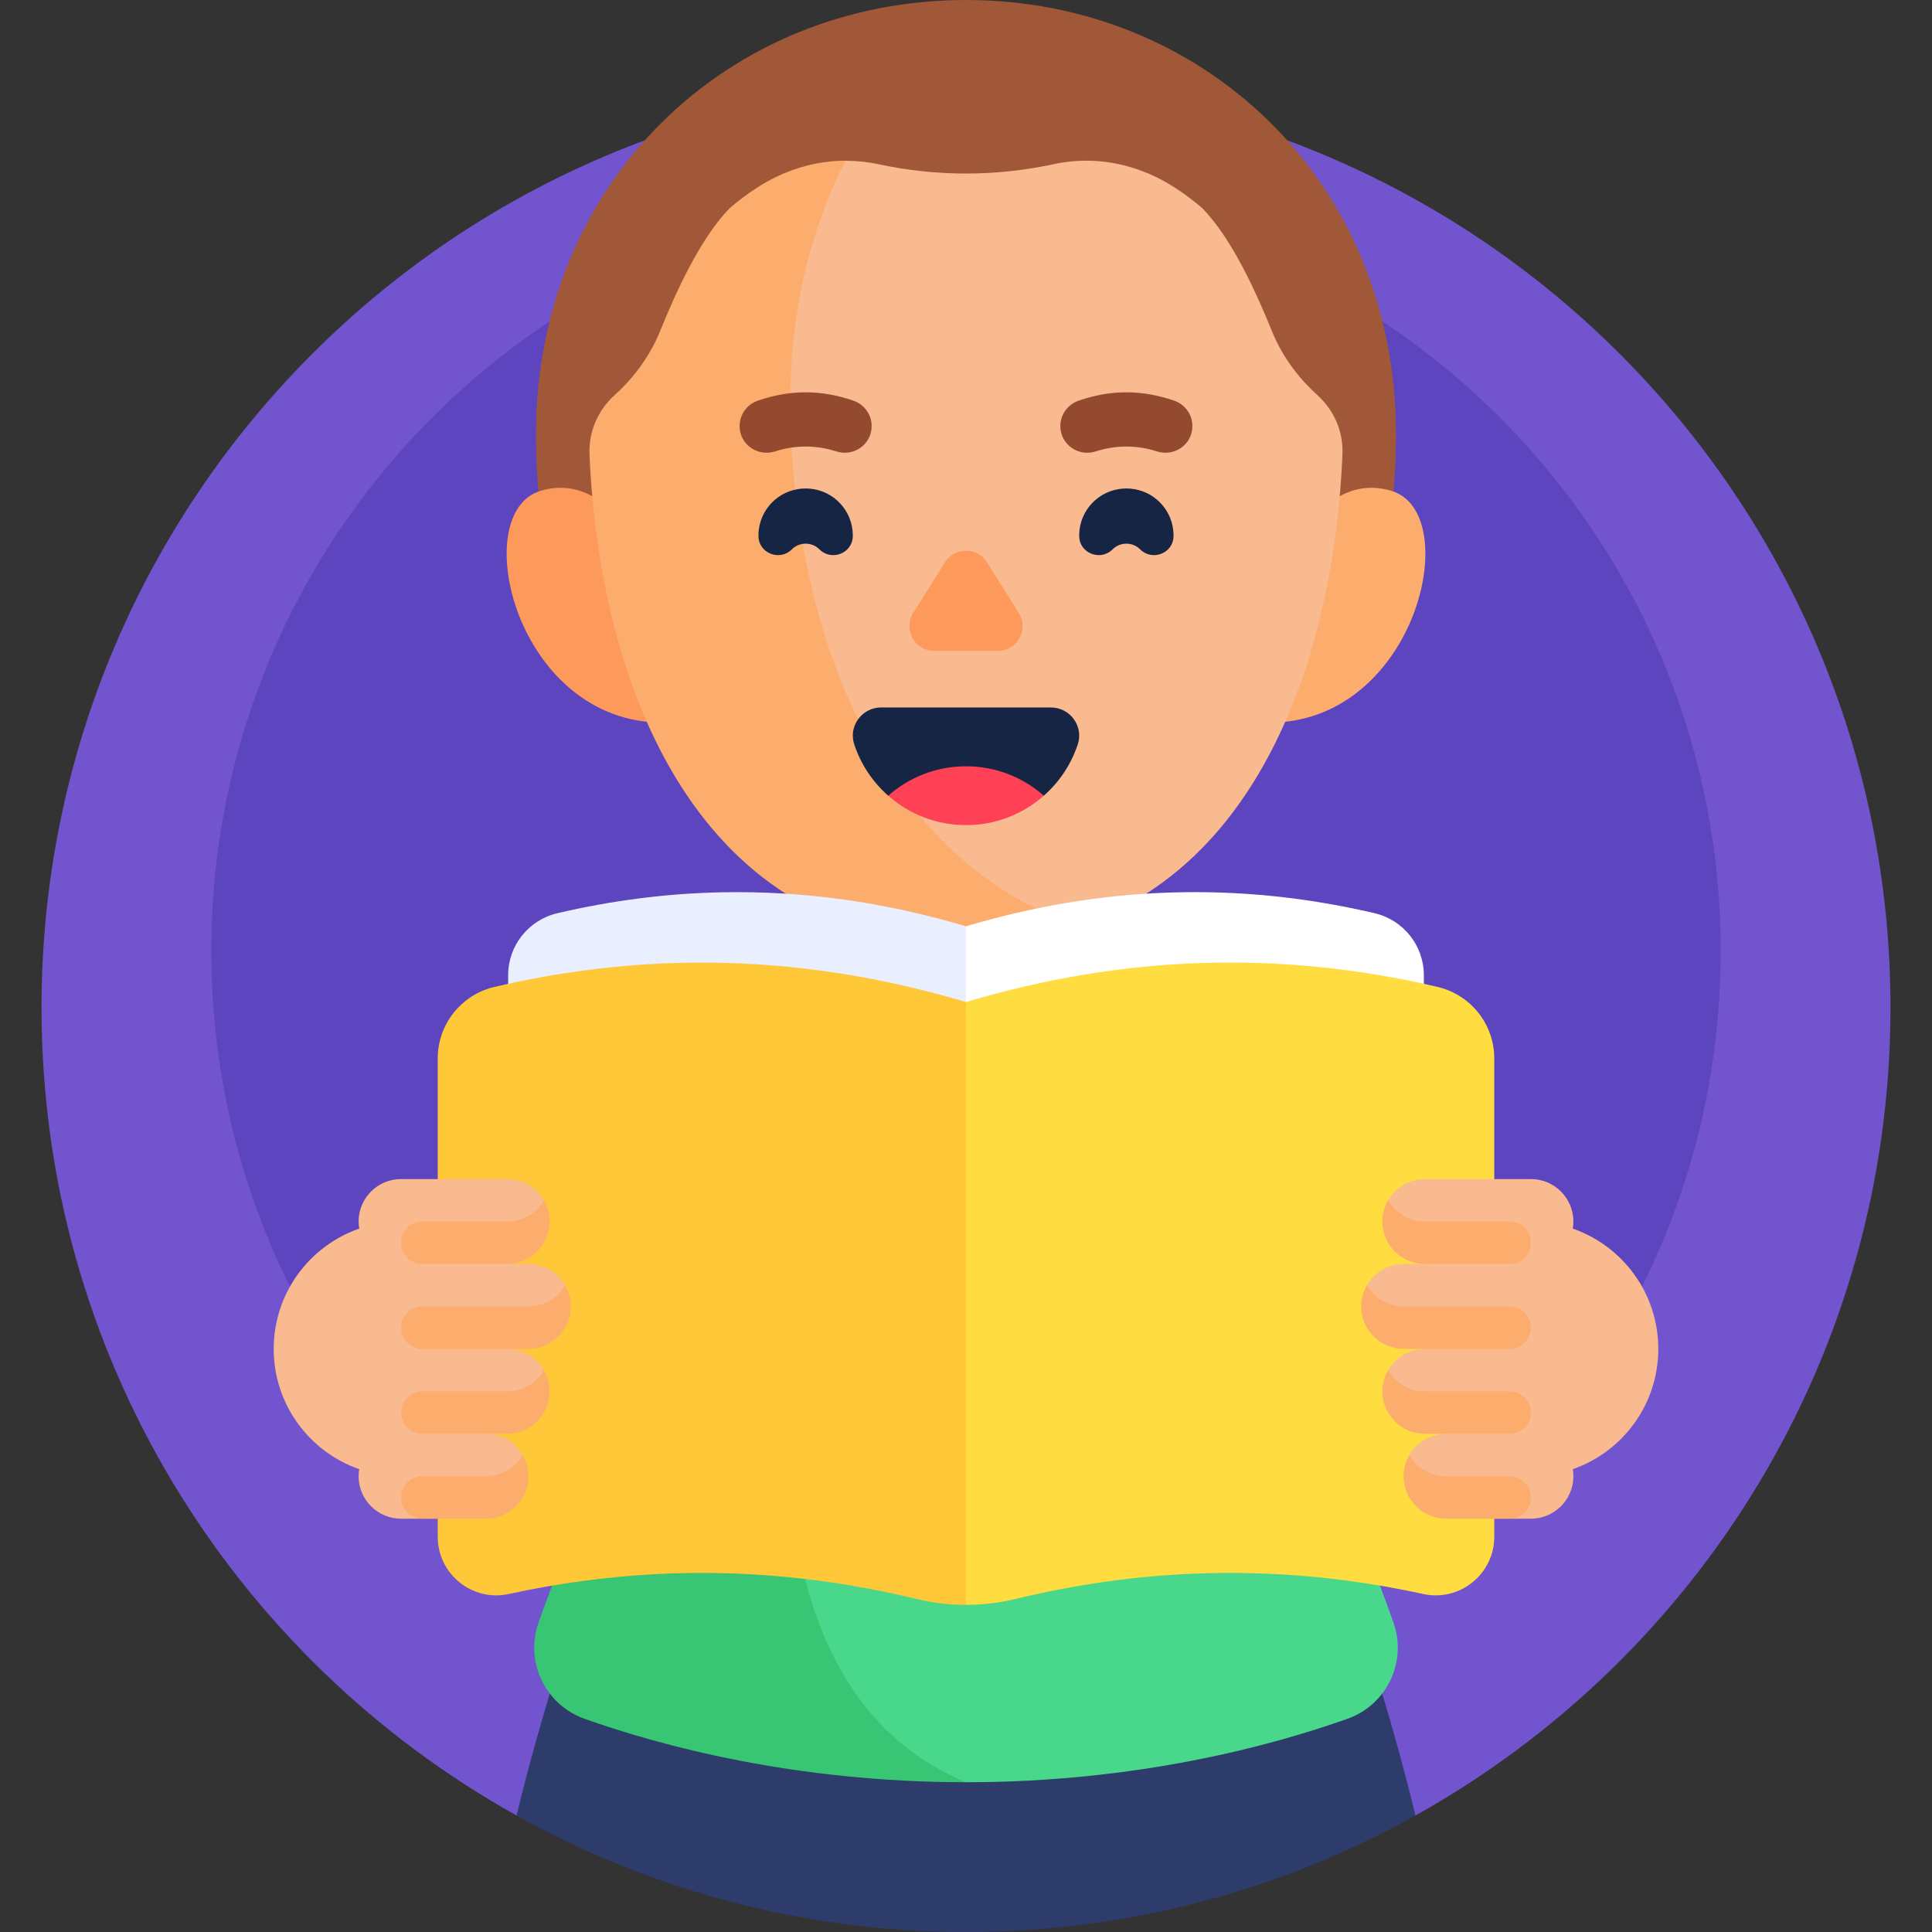 <svg xmlns="http://www.w3.org/2000/svg" width="88" height="88" viewBox="0 0 88 88" fill="none"><rect x="0" y="0" width="88" height="88" fill="#333333" stroke="none"/><path d="M23.529 82.694H64.471C77.378 75.5 86.109 61.716 86.109 45.891C86.109 22.634 67.256 3.781 44 3.781C20.744 3.781 1.891 22.634 1.891 45.891C1.891 61.716 10.622 75.5 23.529 82.694Z" fill="#7255CE"></path><path d="M44 77.688C62.985 77.688 78.375 62.297 78.375 43.312C78.375 24.328 62.985 8.938 44 8.938C25.015 8.938 9.625 24.328 9.625 43.312C9.625 62.297 25.015 77.688 44 77.688Z" fill="#5C45BF"></path><path d="M44.001 88C51.431 88 58.411 86.073 64.472 82.694C62.145 73.097 58.902 66.073 58.88 66.035C58.88 66.035 44.01 66.035 44.001 66.035H44.001C43.991 66.035 29.121 66.035 29.121 66.035C29.099 66.073 25.856 73.097 23.529 82.694C29.59 86.073 36.569 88 44.001 88Z" fill="#2D3C6B"></path><path d="M36.058 66.035H27.733C27.733 66.035 25.948 69.894 24.53 73.905C23.899 75.692 24.835 77.652 26.62 78.287C30.062 79.51 36.186 81.178 44 81.178L36.058 66.035Z" fill="#38C674"></path><path d="M63.47 73.905C62.052 69.894 60.267 66.035 60.267 66.035H44H36.058C36.058 66.035 35.291 77.583 44 81.178C51.814 81.178 57.938 79.51 61.38 78.287C63.165 77.652 64.102 75.692 63.47 73.905Z" fill="#49D88B"></path><path d="M62.651 27.364C63.278 24.91 63.586 22.333 63.586 19.767C63.586 8.268 54.817 0 44 0C33.183 0 24.414 8.268 24.414 19.767C24.414 22.333 24.722 24.91 25.349 27.364L62.651 27.364Z" fill="#A05838"></path><path d="M29.553 25.707C29.553 25.707 27.768 21.361 24.586 22.37C21.405 23.379 23.344 32.293 29.553 32.887V25.707Z" fill="#FD995B"></path><path d="M58.447 25.707C58.447 25.707 60.232 21.361 63.414 22.37C66.596 23.379 64.656 32.293 58.447 32.887V25.707Z" fill="#FCAD6D"></path><path d="M49.075 42.193L49.071 42.151L38.511 7.319C37.631 7.319 36.677 7.486 35.675 7.91C34.841 8.264 34.023 8.813 33.242 9.475C31.868 10.888 30.775 13.341 30.059 15.098C29.521 16.419 28.681 17.38 27.99 18.002C27.228 18.688 26.807 19.675 26.851 20.699C27.305 31.339 31.816 42.969 44 42.969C45.868 42.969 47.555 42.694 49.075 42.193Z" fill="#FCAD6D"></path><path d="M60.01 18.002C59.319 17.38 58.479 16.419 57.941 15.098C57.225 13.341 56.132 10.888 54.757 9.475C53.977 8.813 53.159 8.264 52.324 7.911C50.716 7.229 49.232 7.211 47.976 7.482C46.665 7.763 45.333 7.904 44 7.904C42.667 7.904 41.335 7.763 40.024 7.482C39.55 7.38 39.042 7.323 38.509 7.323C36.914 10.447 35.998 14.154 35.998 18.246C35.998 28.641 40.152 39.191 49.072 42.151L49.075 42.193C57.471 39.425 60.764 29.708 61.148 20.699C61.193 19.675 60.771 18.688 60.01 18.002Z" fill="#F9BA8F"></path><path d="M53.453 24.421C53.461 23.82 53.218 23.217 52.724 22.781C51.92 22.072 50.689 22.072 49.886 22.781C49.392 23.217 49.149 23.82 49.156 24.421C49.166 25.201 50.124 25.575 50.675 25.024C51.023 24.676 51.586 24.676 51.934 25.024C52.486 25.575 53.444 25.201 53.453 24.421Z" fill="#162544"></path><path d="M34.547 24.421C34.54 23.82 34.783 23.217 35.276 22.781C36.08 22.072 37.311 22.072 38.115 22.781C38.608 23.217 38.851 23.82 38.844 24.421C38.834 25.201 37.876 25.575 37.325 25.024C36.977 24.676 36.414 24.676 36.066 25.024C35.514 25.575 34.556 25.201 34.547 24.421Z" fill="#162544"></path><path d="M33.688 19.407V19.407C33.688 18.883 34.023 18.421 34.517 18.25C35.981 17.744 37.4 17.741 38.872 18.25C39.367 18.422 39.703 18.884 39.703 19.407C39.703 20.247 38.881 20.819 38.083 20.559C37.181 20.266 36.209 20.266 35.308 20.559C34.51 20.819 33.688 20.247 33.688 19.407Z" fill="#934A2E"></path><path d="M54.312 19.407V19.407C54.312 18.883 53.977 18.421 53.483 18.25C52.019 17.744 50.6 17.741 49.128 18.25C48.633 18.422 48.297 18.884 48.297 19.407C48.297 20.247 49.119 20.819 49.917 20.559C50.819 20.266 51.791 20.266 52.692 20.559C53.49 20.819 54.312 20.247 54.312 19.407Z" fill="#934A2E"></path><path d="M40.457 36.243H47.544C48.25 35.621 48.791 34.815 49.092 33.9C49.364 33.074 48.736 32.224 47.866 32.224H40.134C39.264 32.224 38.636 33.074 38.908 33.9C39.209 34.815 39.75 35.621 40.457 36.243Z" fill="#162544"></path><path d="M47.544 36.243C46.6 37.077 45.359 37.583 44 37.583C42.642 37.583 41.401 37.077 40.457 36.243C41.402 35.41 42.642 34.903 44 34.903C45.359 34.903 46.599 35.41 47.544 36.243Z" fill="#FF4155"></path><path d="M41.596 27.921L43.046 25.61C43.487 24.907 44.513 24.907 44.954 25.61L46.404 27.921C46.875 28.671 46.336 29.646 45.45 29.646H42.55C41.664 29.646 41.125 28.671 41.596 27.921Z" fill="#FD995B"></path><path d="M44 68.493C44.658 68.493 45.316 68.415 45.961 68.258C51.333 66.957 56.678 66.892 62.047 68.064C63.49 68.378 64.854 67.277 64.854 65.8C64.854 56.726 64.854 53.492 64.854 44.418C64.854 43.07 63.923 41.903 62.611 41.595C56.399 40.14 50.221 40.339 44 42.192L40.562 54.564L44 68.493Z" fill="white"></path><path d="M44 42.192C40.28 41.084 36.577 40.568 32.872 40.643C30.38 40.693 27.887 41.01 25.389 41.595C24.077 41.903 23.145 43.07 23.145 44.418V65.8C23.145 67.277 24.509 68.379 25.952 68.064C27.874 67.644 29.792 67.384 31.71 67.281H31.709C35.151 67.097 38.589 67.422 42.039 68.258C42.684 68.415 43.342 68.493 44 68.493V42.192H44Z" fill="#E9EFFF"></path><path d="M44 73.099C44.759 73.099 45.519 73.009 46.262 72.829C52.461 71.327 58.629 71.252 64.824 72.604C66.489 72.967 68.062 71.696 68.062 69.992C68.062 59.522 68.062 58.678 68.062 48.208C68.062 46.653 66.988 45.306 65.474 44.951C58.306 43.272 51.178 43.502 44 45.64L39.188 58.85L44 73.099Z" fill="#FFDD40"></path><path d="M44 45.64C39.709 44.362 35.435 43.766 31.161 43.852C28.285 43.91 25.409 44.276 22.526 44.952C21.012 45.306 19.938 46.653 19.938 48.208V69.993C19.938 71.697 21.511 72.968 23.176 72.604C25.393 72.121 27.607 71.82 29.819 71.702C33.79 71.49 37.757 71.865 41.738 72.829C42.481 73.009 43.241 73.1 44 73.1V45.64Z" fill="#FFC839"></path><path d="M22.135 69.174C23.775 68.325 23.808 66.274 23.808 66.274C23.473 65.696 22.85 65.307 22.135 65.307C24.74 64.649 24.775 62.407 24.775 62.407C24.44 61.829 23.817 61.44 23.102 61.44C25.623 60.746 25.741 58.539 25.741 58.539C25.407 57.962 24.784 57.572 24.069 57.572H23.102C24.814 56.432 24.774 54.672 24.774 54.672C24.44 54.095 23.817 53.705 23.102 53.705H18.268C17.2 53.705 16.334 54.571 16.334 55.639C16.334 55.749 16.345 55.856 16.363 55.961C14.095 56.749 12.467 58.904 12.467 61.44C12.467 63.976 14.095 66.13 16.363 66.919C16.345 67.024 16.334 67.131 16.334 67.24C16.334 68.308 17.2 69.174 18.268 69.174H22.135Z" fill="#F9BA8F"></path><path d="M19.234 69.174H22.135C23.203 69.174 24.068 68.308 24.068 67.24C24.068 66.888 23.973 66.558 23.808 66.274C23.473 66.851 22.85 67.24 22.135 67.24H19.234C18.7 67.24 18.268 67.673 18.268 68.207C18.268 68.741 18.701 69.174 19.234 69.174Z" fill="#FCAD6D"></path><path d="M19.234 65.307H23.102C24.169 65.307 25.035 64.441 25.035 63.373C25.035 63.021 24.939 62.691 24.774 62.407C24.44 62.984 23.817 63.373 23.102 63.373H19.234C18.7 63.373 18.268 63.806 18.268 64.34C18.268 64.874 18.701 65.307 19.234 65.307Z" fill="#FCAD6D"></path><path d="M19.234 61.44H24.068C25.136 61.44 26.002 60.574 26.002 59.506C26.002 59.153 25.906 58.824 25.741 58.539C25.407 59.117 24.784 59.506 24.068 59.506H19.234C18.7 59.506 18.268 59.939 18.268 60.473C18.268 61.007 18.701 61.44 19.234 61.44Z" fill="#FCAD6D"></path><path d="M19.234 57.572H23.102C24.169 57.572 25.035 56.707 25.035 55.639C25.035 55.286 24.939 54.957 24.774 54.672C24.44 55.249 23.817 55.639 23.102 55.639H19.234C18.7 55.639 18.268 56.072 18.268 56.606C18.268 57.14 18.701 57.572 19.234 57.572Z" fill="#FCAD6D"></path><path d="M65.865 69.174C64.225 68.325 64.192 66.274 64.192 66.274C64.527 65.696 65.15 65.307 65.865 65.307C63.261 64.649 63.226 62.407 63.226 62.407C63.56 61.829 64.183 61.44 64.898 61.44C62.377 60.746 62.259 58.539 62.259 58.539C62.593 57.962 63.216 57.572 63.932 57.572H64.898C63.186 56.432 63.226 54.672 63.226 54.672C63.56 54.095 64.183 53.705 64.899 53.705H69.733C70.8 53.705 71.666 54.571 71.666 55.639C71.666 55.749 71.655 55.856 71.637 55.961C73.905 56.749 75.533 58.904 75.533 61.44C75.533 63.976 73.905 66.13 71.637 66.919C71.655 67.024 71.666 67.131 71.666 67.24C71.666 68.308 70.8 69.174 69.733 69.174H65.865Z" fill="#F9BA8F"></path><path d="M68.766 69.174H65.865C64.797 69.174 63.932 68.308 63.932 67.24C63.932 66.888 64.028 66.558 64.192 66.274C64.527 66.851 65.15 67.24 65.865 67.24H68.766C69.3 67.24 69.732 67.673 69.732 68.207C69.732 68.741 69.299 69.174 68.766 69.174Z" fill="#FCAD6D"></path><path d="M68.766 65.307H64.898C63.831 65.307 62.965 64.441 62.965 63.373C62.965 63.021 63.061 62.691 63.226 62.407C63.56 62.984 64.183 63.373 64.898 63.373H68.766C69.3 63.373 69.732 63.806 69.732 64.34C69.732 64.874 69.299 65.307 68.766 65.307Z" fill="#FCAD6D"></path><path d="M68.766 61.44H63.932C62.864 61.44 61.998 60.574 61.998 59.506C61.998 59.153 62.094 58.824 62.259 58.539C62.593 59.117 63.216 59.506 63.932 59.506H68.766C69.3 59.506 69.732 59.939 69.732 60.473C69.732 61.007 69.299 61.44 68.766 61.44Z" fill="#FCAD6D"></path><path d="M68.766 57.572H64.898C63.831 57.572 62.965 56.707 62.965 55.639C62.965 55.286 63.061 54.957 63.226 54.672C63.56 55.249 64.183 55.639 64.898 55.639H68.766C69.3 55.639 69.732 56.072 69.732 56.606C69.732 57.14 69.299 57.572 68.766 57.572Z" fill="#FCAD6D"></path></svg>